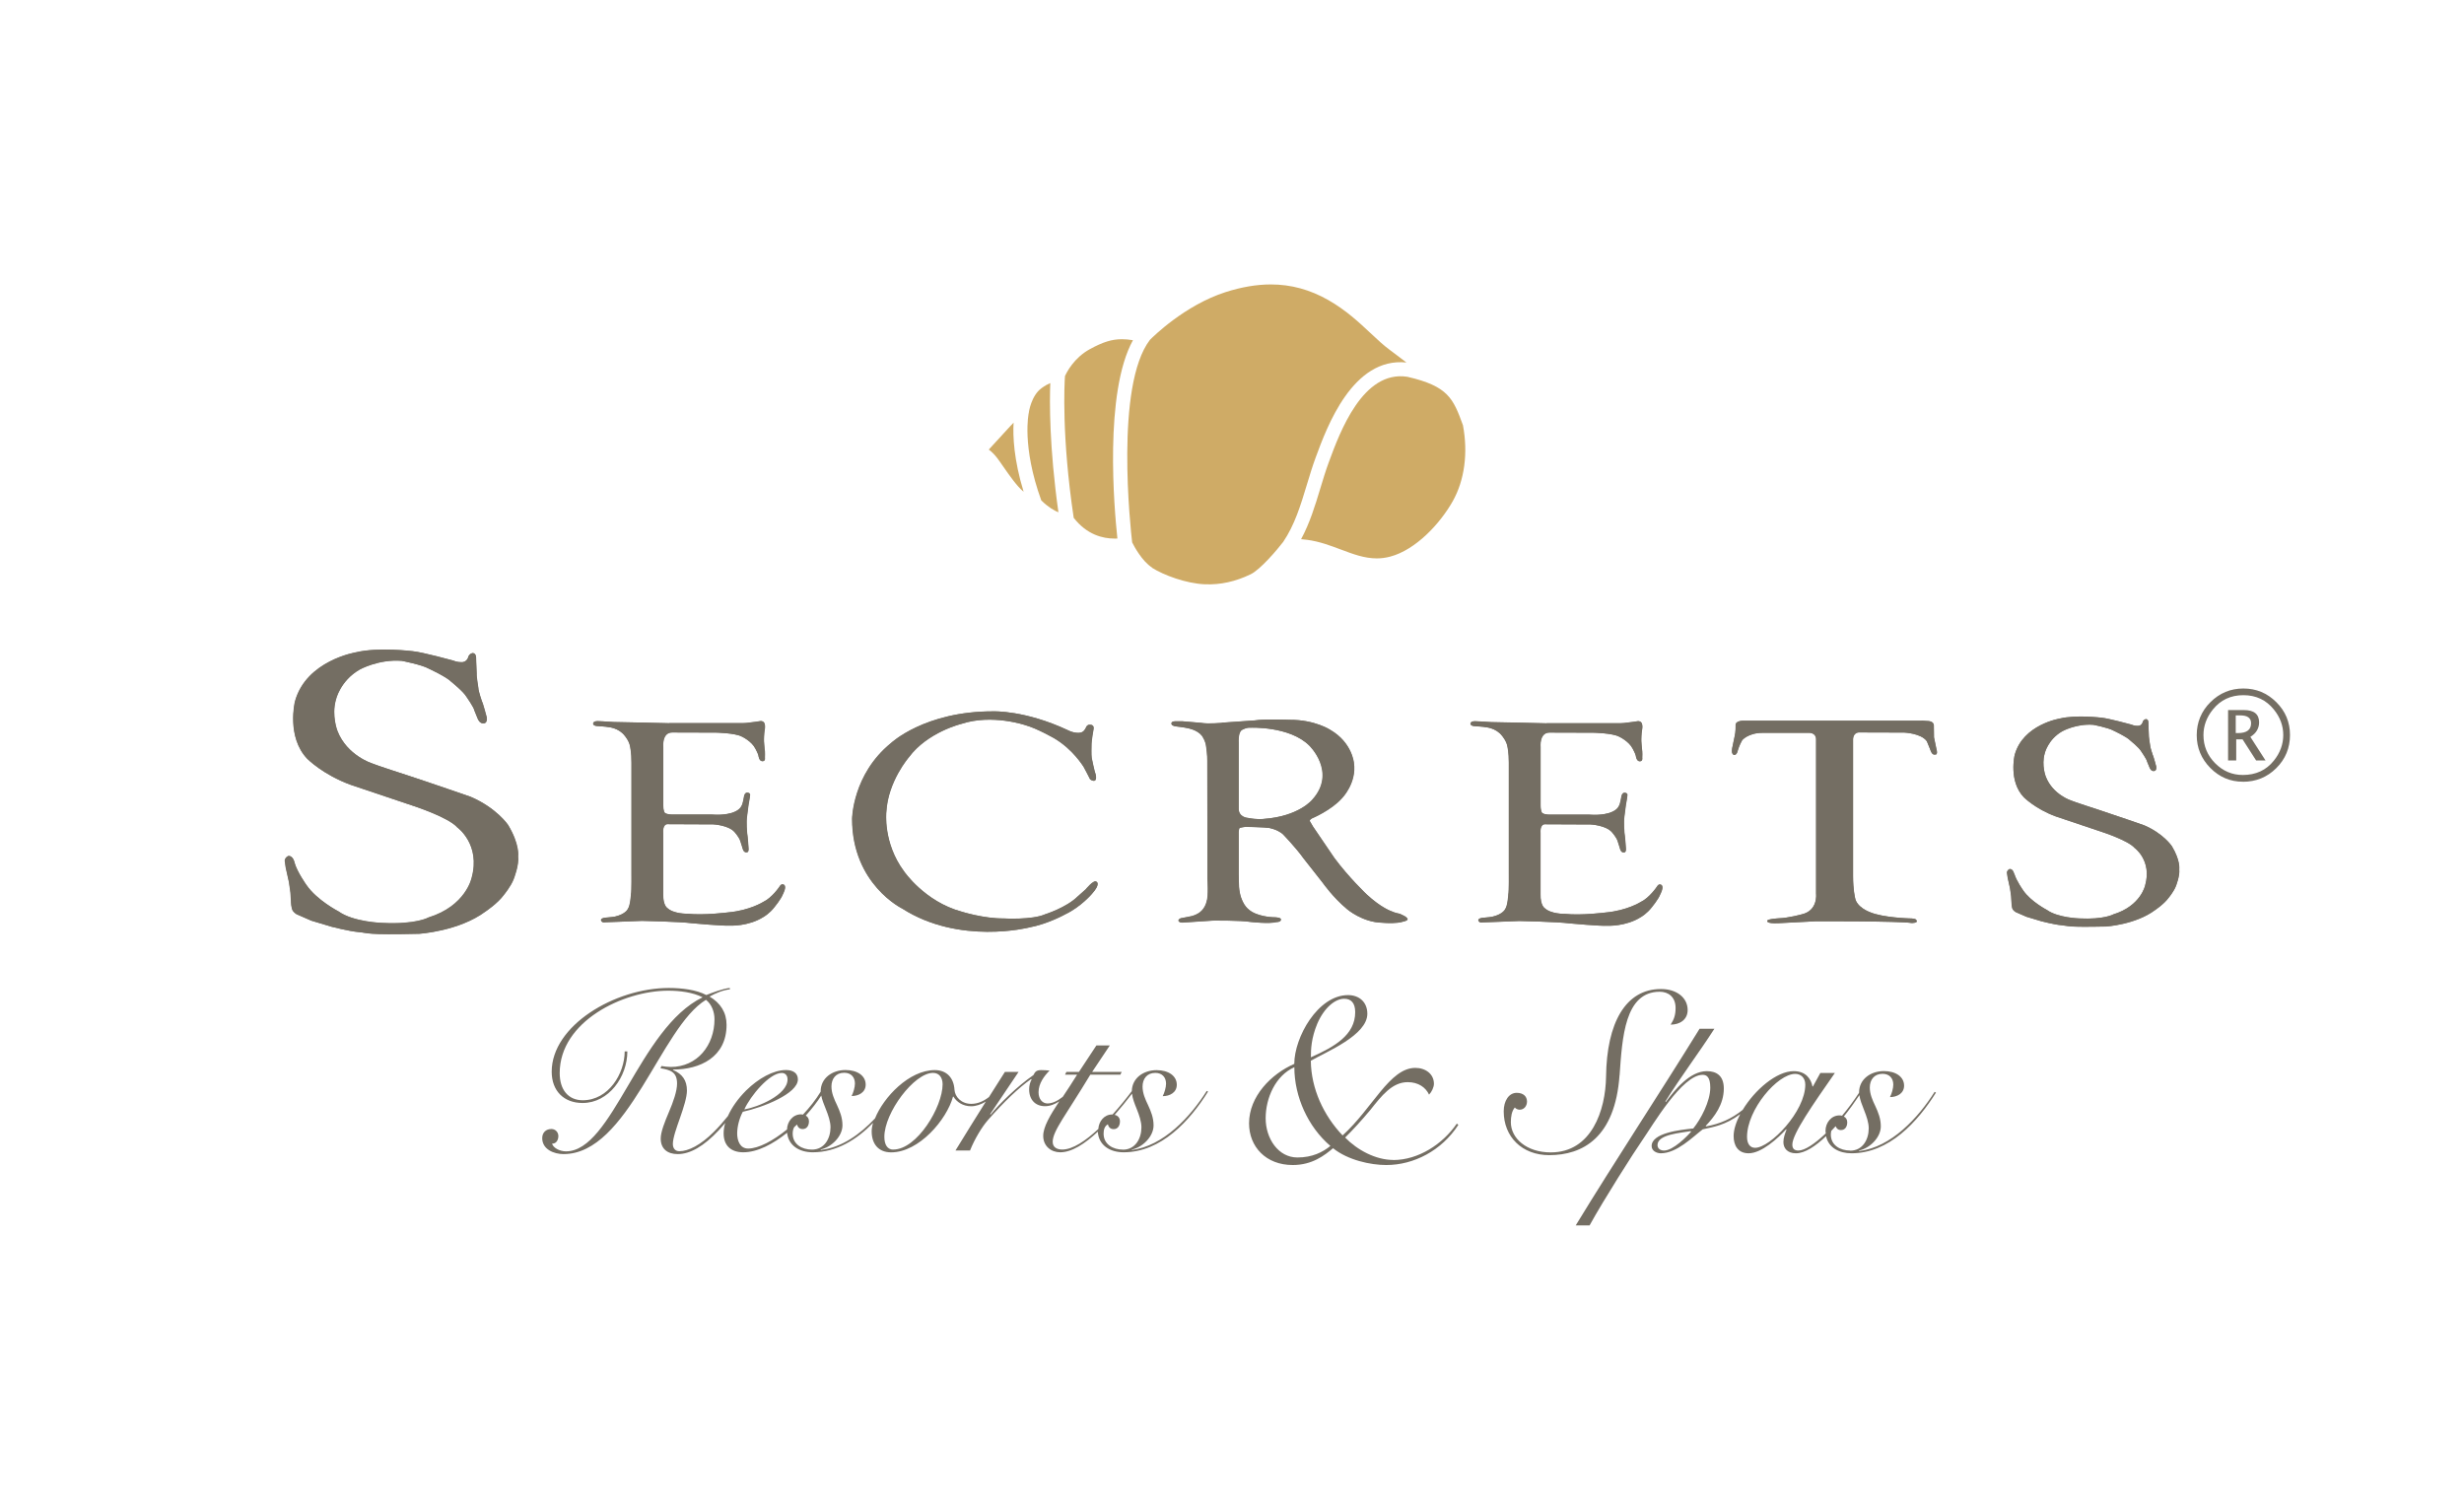 <?xml version="1.0" encoding="UTF-8"?><svg xmlns="http://www.w3.org/2000/svg" viewBox="0 0 369.31 226.32"><defs><style>.cls-1{fill:#757064;}.cls-2{fill:#cfab66;}.cls-3{fill:none;}.cls-4{fill:#746e63;}</style></defs><g id="Clear_Space"><rect class="cls-3" width="369.31" height="226.32"/></g><g id="R"><path class="cls-4" d="m336.16,117.16c-1.89,0-3.51-.69-4.87-2.06-1.36-1.38-2.04-3.02-2.04-4.92s.68-3.58,2.05-4.94c1.37-1.36,3.01-2.05,4.94-2.05s3.57.68,4.94,2.05c1.37,1.36,2.05,3,2.05,4.92s-.68,3.61-2.06,4.97c-1.37,1.36-3.04,2.04-5.01,2.04Zm0-1.01c1.95,0,3.5-.71,4.65-2.15.94-1.17,1.41-2.45,1.41-3.84s-.47-2.66-1.41-3.82c-1.15-1.43-2.67-2.15-4.57-2.15s-3.42.72-4.57,2.15c-.94,1.17-1.41,2.45-1.41,3.83,0,1.63.58,3.03,1.74,4.21,1.17,1.18,2.55,1.77,4.16,1.77Zm-2.21-2.18v-7.55h2.37c.76,0,1.33.15,1.71.46.38.31.57.77.57,1.38,0,.45-.11.86-.33,1.23s-.54.68-.98.95l2.27,3.53h-1.41l-2.03-3.16h-.95v3.16h-1.22Zm1.15-4.1h.34c.65,0,1.14-.12,1.47-.37.33-.25.49-.62.49-1.11,0-.39-.14-.69-.41-.88-.27-.2-.68-.29-1.23-.29h-.66v2.66Z"/></g><g id="Logo"><g><path class="cls-1" d="m44.12,129.26s-.21-1.05-.92-.98c0,0-.46.17-.54.69l.15,1.06.49,2.2.22,1.55.08,1.33s.02,1.03.29,1.41c0,0,.32.42.66.54l2.08.91,3.03.91s2.57.67,4.1.81c1.53.13.89.44,9.03.25,0,0,5.97-.37,9.95-3.34,0,0,1.83-1.21,2.76-2.5,0,0,1.06-1.28,1.46-2.35,0,0,.84-2.09.67-3.43,0,0,.27-1.75-1.5-4.69,0,0-1.7-2.54-5.61-4.22,0,0-6.35-2.2-9.35-3.18,0,0-5.06-1.63-5.43-1.83,0,0-3.75-1.18-5.18-4.84,0,0-.92-2.3-.24-4.71,0,0,.62-2.82,3.56-4.51,0,0,2.82-1.58,6.3-1.31,0,0,3.01.57,4.08,1.18,0,0,2.69,1.24,3.38,1.98,0,0,1.81,1.45,2.27,2.25,0,0,1.13,1.61,1.18,2.05l.49,1.2s.28.83.95.7c0,0,.5,0,.4-.89,0,0-.59-2.24-.72-2.39,0,0-.55-1.61-.54-2.02,0,0-.3-1.84-.25-2.12l-.09-2.26s.07-.84-.49-.84c0,0-.4.02-.64.49,0,0-.17.97-1.14.87,0,0-.59.02-1.19-.25,0,0-4.6-1.26-6.03-1.39,0,0-5.15-.64-8.47.16,0,0-7.5,1.21-9.18,7.39,0,0-1.29,5.28,1.84,8.57,0,0,2.35,2.39,6.53,3.91l9.31,3.13s5.32,1.72,6.65,3.24c0,0,3.56,2.54,2.15,7.59,0,0-.86,4.18-6.45,5.91,0,0-1.87,1.08-6.92.82,0,0-4.34-.12-6.57-1.72,0,0-3.25-1.68-4.81-3.95,0,0-1.41-1.97-1.8-3.37Z"/><path class="cls-1" d="m100.26,108.39s-7.17-.18-8.26-.18c0,0-1.46-.09-1.64-.1-.18-.01-.69-.03-.69-.03,0,0-.72-.07-.78.33,0,0-.09.34.56.4,0,0,1.5.09,1.7.16,0,0,1.57.09,2.48,1.31,0,0,.66.76.79,1.58,0,0,.22.91.21,2.45v16.35s.03,2.98-.07,3.32c0,0-.09,1.74-.47,2.24,0,0-.3.77-1.93,1.15,0,0-.81.13-1.2.14,0,0-.9.02-.9.38,0,0,.05.45.67.33l5.47-.21s5.63.11,7.57.36c0,0,4.69.43,5.6.35,0,0,2.76.16,5.06-1.31,0,0,.88-.49,1.63-1.47,0,0,.98-1.19,1.25-1.91,0,0,.6-1.09.2-1.41,0,0-.36-.32-.68.24,0,0-1.11,1.68-2.47,2.32,0,0-2,1.26-5.16,1.55,0,0-3.66.48-6.19.21,0,0-2.09.05-3.04-.88,0,0-.62-.38-.6-2.06v-9.2s-.14-1.37.75-1.29l6.77.03s2.3.11,3.22,1.19c0,0,.66.75.83,1.31l.31.97s.14.81.62.71c0,0,.38.11.29-.7,0,0-.1-1.6-.21-2.23,0,0-.14-1.56-.01-2.43l.22-1.71s.23-1.27.22-1.41c0,0,.16-.41-.38-.45,0,0-.36-.07-.49.53,0,0-.19,1.26-.41,1.49,0,0-.2.6-1.31.97,0,0-1.14.45-3.13.29h-5.76s-.91.04-1.27-.25c0,0-.24-.16-.25-1.18v-8.68s-.23-2.19,1.34-2.19l6.59.02s2.86.05,3.87.6c0,0,1.47.68,2.03,1.82,0,0,.4.74.45,1.02,0,0,.09.86.59.84,0,0,.46.06.37-.56,0,0,.05-.86-.05-1.33,0,0-.12-1.29-.09-1.41,0,0,.01-.77.1-1.36,0,0,.34-1.4-.61-1.35,0,0-1.39.22-1.78.24,0,0-.33.08-1.36.07h-10.54Z"/><path class="cls-1" d="m231.76,108.4s-7.17-.18-8.26-.18c0,0-1.46-.09-1.64-.1s-.69-.03-.69-.03c0,0-.72-.07-.78.33,0,0-.09.34.56.4,0,0,1.5.09,1.7.16,0,0,1.57.09,2.48,1.31,0,0,.66.76.79,1.58,0,0,.22.91.21,2.45v16.36s.03,2.98-.07,3.32c0,0-.09,1.74-.47,2.24,0,0-.3.77-1.93,1.15,0,0-.81.13-1.2.14,0,0-.9.02-.9.38,0,0,.05.45.67.33l5.47-.21s5.63.11,7.57.36c0,0,4.69.43,5.6.35,0,0,2.76.16,5.06-1.31,0,0,.88-.49,1.63-1.47,0,0,.98-1.19,1.25-1.91,0,0,.6-1.09.2-1.41,0,0-.36-.32-.68.24,0,0-1.11,1.68-2.47,2.32,0,0-2,1.26-5.16,1.55,0,0-3.66.48-6.19.21,0,0-2.09.05-3.04-.88,0,0-.62-.38-.6-2.06v-9.21s-.14-1.37.75-1.28l6.77.03s2.3.11,3.22,1.19c0,0,.66.75.83,1.31l.31.97s.14.81.62.71c0,0,.38.11.29-.7,0,0-.1-1.6-.21-2.23,0,0-.14-1.56-.01-2.43l.22-1.71s.23-1.27.22-1.41c0,0,.16-.41-.38-.45,0,0-.36-.07-.49.53,0,0-.19,1.26-.41,1.49,0,0-.2.6-1.31.97,0,0-1.14.45-3.13.29h-5.76s-.91.04-1.27-.25c0,0-.24-.16-.25-1.18v-8.68s-.23-2.19,1.34-2.19l6.59.02s2.86.05,3.87.6c0,0,1.47.68,2.03,1.82,0,0,.4.74.45,1.02,0,0,.09.86.59.84,0,0,.45.06.37-.56,0,0,.05-.86-.05-1.33,0,0-.12-1.29-.09-1.41,0,0,0-.77.1-1.36,0,0,.34-1.4-.61-1.35,0,0-1.39.22-1.78.24,0,0-.33.08-1.36.07h-10.54Z"/><path class="cls-1" d="m161.65,109.83s.55.03.85-.38c0,0,.21-.27.31-.54,0,0,.21-.37.57-.28,0,0,.62-.07.5.64,0,0-.33,1.74-.31,2.48,0,0-.04,1.42.03,1.83,0,0,.44,2.17.57,2.38,0,0,.44,1.63-.79.85,0,0-.91-1.8-.99-1.9-.09-.1-1.56-2.58-4.38-4.25,0,0-2.58-1.49-4.32-1.97,0,0-5-1.73-9.63-.2,0,0-5.06,1.22-7.86,5,0,0-3.14,3.61-3.38,8.2,0,0-.52,4.63,2.65,8.89,0,0,3.09,4.55,8.64,6.05,0,0,3.31,1.05,6.32,1.02,0,0,4.23.25,6.19-.62,0,0,3.17-.99,4.87-2.66l1.23-1.09s1.16-1.44,1.57-1.15c0,0,.76.26-.67,1.85,0,0-1.64,1.93-3.95,3.03,0,0-2.58,1.46-5.48,2,0,0-10.41,2.65-18.98-2.84,0,0-7.51-3.65-7.51-13.45,0,0,.07-6.66,5.8-11.33,0,0,5.05-4.81,15.39-4.78,0,0,4.74-.17,11.09,2.8,0,0,.76.44,1.68.43Z"/><path class="cls-1" d="m183.14,108.31c.88-.07,4.89-.34,4.89-.34,1.49-.24,5.25-.09,5.25-.09,3.82-.02,6.11,1.52,6.11,1.52,3.27,1.91,3.51,4.94,3.51,4.94.44,3.03-1.78,5.28-1.78,5.28-1.63,1.84-4.5,3.03-4.5,3.03-.52.31-.29.47-.29.47l.44.75,3.21,4.72c2.15,2.9,4.79,5.41,4.79,5.41,2.21,2.06,3.74,2.56,3.74,2.56.55.27,1.28.39,1.28.39l.7.34c.72.44.36.62.36.62-.12.12-.67.24-.67.24-.4.13-.96.17-1.5.19-.8.02-1.54-.05-1.54-.05-2.95-.05-5.25-2.03-5.25-2.03-2.11-1.75-3.65-3.95-3.65-3.95l-2.87-3.65c-1.2-1.68-3.13-3.66-3.13-3.66-.89-.74-2.07-.92-2.07-.92-.53-.1-3.54-.17-3.54-.17-.25.02-.81.15-.81.15-.15.01-.19.57-.19.57v6.39c-.02.39.05,1.88.05,1.88.19,2.54,1.46,3.4,1.46,3.4,1.18,1.07,3.57,1.16,3.57,1.16,1.33,0,1.25.31,1.25.31.04.43-.62.41-.62.41-1.14.31-3.97-.02-3.97-.02-1.43-.24-5.56-.2-5.56-.2l-4.41.29c-.72.09-.79-.27-.79-.27,0-.24.33-.36.33-.36l1.04-.2c.95-.13,1.44-.45,1.44-.45,1.15-.55,1.41-1.84,1.41-1.84.31-.81.13-3.39.13-3.39v-8.44s-.02-9.27-.02-9.27c.01-.87-.16-2.03-.16-2.03-.08-.99-.66-1.75-.66-1.75-.72-.89-2.08-1.11-2.08-1.11-.42-.12-1.89-.29-1.89-.29-.64-.12-.59-.4-.59-.4-.02-.36.53-.35.53-.35h1.16s2.73.23,2.73.23c1.07.2,3.15,0,3.15,0Zm2.49,12.72c-.1,1.51,1.44,1.56,1.44,1.56,1.4.28,2.34.14,2.34.14,5.28-.38,7.27-2.89,7.27-2.89,3.71-4.11-.47-8.11-.47-8.11-2.96-2.93-8.8-2.67-8.8-2.67-.66-.07-1.37.38-1.37.38-.52.47-.42,1.8-.42,1.8v9.79Z"/><path class="cls-1" d="m301.87,130.97s-.16-.78-.68-.73c0,0-.34.13-.4.51l.11.78.36,1.63.16,1.14.06.98s.01.76.21,1.04c0,0,.24.31.48.4l1.54.67,2.24.67s1.9.5,3.03.6c1.13.1.66.32,6.67.19,0,0,4.41-.27,7.35-2.47,0,0,1.35-.9,2.03-1.85,0,0,.78-.94,1.08-1.74,0,0,.62-1.54.5-2.53,0,0,.2-1.29-1.11-3.46,0,0-1.25-1.88-4.15-3.12,0,0-4.69-1.63-6.9-2.35,0,0-3.74-1.21-4.01-1.35,0,0-2.77-.87-3.82-3.58,0,0-.68-1.7-.17-3.48,0,0,.46-2.09,2.63-3.33,0,0,2.09-1.17,4.66-.97,0,0,2.22.42,3.02.87,0,0,1.99.92,2.5,1.46,0,0,1.34,1.07,1.67,1.66,0,0,.83,1.19.87,1.52l.37.89s.21.62.7.52c0,0,.37,0,.3-.66,0,0-.44-1.65-.53-1.76,0,0-.41-1.19-.4-1.49,0,0-.22-1.36-.18-1.57l-.06-1.67s.05-.62-.36-.62c0,0-.3.01-.47.36,0,0-.12.72-.84.65,0,0-.44.01-.88-.19,0,0-3.4-.93-4.45-1.03,0,0-3.8-.47-6.26.12,0,0-5.54.89-6.78,5.46,0,0-.95,3.9,1.36,6.33,0,0,1.73,1.76,4.82,2.89l6.88,2.31s3.93,1.27,4.91,2.4c0,0,2.63,1.88,1.59,5.6,0,0-.63,3.09-4.77,4.36,0,0-1.38.8-5.11.61,0,0-3.21-.09-4.85-1.27,0,0-2.4-1.25-3.55-2.92,0,0-1.04-1.46-1.33-2.48Z"/><path class="cls-1" d="m287.99,108.02h-26.54s-1.41-.11-1.32.73c0,0,.02.95-.15,1.63l-.33,1.59s-.27.99.2,1.15c0,0,.44.18.62-.71,0,0,.22-.75.64-1.48,0,0,.9-1.1,3.05-1.1h7.06s.97,0,.97.97v23.16s.31,2.52-2.14,3.07c0,0-1.94.55-3.49.6,0,0-1.88.11-1.67.41,0,0-.21.39,1.6.32l5.67-.29s12.52-.04,14.35.26c0,0,1.02.02.71-.4,0,0,.09-.29-1.08-.29,0,0-3.95-.11-5.87-.93,0,0-2.03-.71-2.25-2.19,0,0-.29-1.19-.29-3.16v-20.6s0-1.04.99-.99l6.67.02s2.54.09,3.4,1.3l.49,1.19s.26.95.71.79c0,0,.53.2.22-.88l-.35-1.68s-.02-1.55-.02-1.67c0,0,.1-.67-.73-.77l-1.1-.07Z"/></g><g><path class="cls-4" d="m44.16,129.28s-.21-1.05-.92-.98c0,0-.46.17-.54.69l.15,1.06.49,2.2.22,1.55.08,1.33s.02,1.03.29,1.41c0,0,.32.42.66.54l2.08.91,3.03.91s2.57.67,4.1.81c1.53.13.89.44,9.03.25,0,0,5.97-.37,9.95-3.34,0,0,1.83-1.21,2.76-2.5,0,0,1.06-1.28,1.46-2.35,0,0,.84-2.08.67-3.43,0,0,.27-1.75-1.5-4.69,0,0-1.7-2.54-5.61-4.22,0,0-6.35-2.2-9.35-3.18,0,0-5.06-1.63-5.43-1.83,0,0-3.75-1.18-5.18-4.84,0,0-.92-2.3-.24-4.71,0,0,.62-2.82,3.56-4.51,0,0,2.82-1.58,6.3-1.31,0,0,3.01.57,4.08,1.18,0,0,2.69,1.24,3.38,1.98,0,0,1.81,1.45,2.27,2.25,0,0,1.13,1.61,1.18,2.05l.49,1.2s.28.83.95.7c0,0,.5,0,.4-.89,0,0-.59-2.24-.72-2.39,0,0-.56-1.61-.54-2.02,0,0-.3-1.84-.25-2.12l-.09-2.26s.07-.84-.49-.84c0,0-.4.02-.64.49,0,0-.17.97-1.14.87,0,0-.59.02-1.19-.25,0,0-4.6-1.26-6.03-1.39,0,0-5.15-.64-8.47.16,0,0-7.5,1.21-9.18,7.39,0,0-1.29,5.28,1.84,8.57,0,0,2.35,2.39,6.53,3.91l9.31,3.13s5.32,1.72,6.65,3.25c0,0,3.56,2.54,2.15,7.59,0,0-.86,4.18-6.45,5.91,0,0-1.87,1.08-6.92.82,0,0-4.34-.12-6.57-1.72,0,0-3.25-1.68-4.81-3.95,0,0-1.41-1.97-1.8-3.37Z"/><path class="cls-4" d="m100.3,108.4s-7.17-.18-8.26-.18c0,0-1.46-.09-1.64-.1s-.69-.03-.69-.03c0,0-.72-.07-.78.33,0,0-.09.34.56.4,0,0,1.5.09,1.7.16,0,0,1.57.09,2.48,1.31,0,0,.66.76.79,1.58,0,0,.22.91.21,2.45v16.35s.03,2.98-.07,3.32c0,0-.09,1.74-.47,2.24,0,0-.3.77-1.93,1.15,0,0-.81.13-1.2.14,0,0-.9.02-.9.38,0,0,.05.45.67.33l5.47-.21s5.63.11,7.57.36c0,0,4.69.43,5.6.35,0,0,2.76.16,5.06-1.31,0,0,.88-.49,1.63-1.47,0,0,.98-1.19,1.25-1.91,0,0,.6-1.09.2-1.41,0,0-.36-.32-.68.24,0,0-1.11,1.68-2.47,2.32,0,0-2,1.26-5.16,1.55,0,0-3.66.48-6.19.21,0,0-2.09.05-3.04-.88,0,0-.62-.38-.6-2.06v-9.2s-.14-1.37.75-1.28l6.77.03s2.3.11,3.22,1.19c0,0,.66.75.83,1.31l.31.97s.14.81.62.71c0,0,.38.11.29-.7,0,0-.1-1.6-.21-2.23,0,0-.14-1.56-.01-2.43l.22-1.71s.23-1.27.22-1.41c0,0,.16-.41-.38-.45,0,0-.36-.07-.49.53,0,0-.19,1.26-.41,1.49,0,0-.2.6-1.31.97,0,0-1.14.45-3.13.29h-5.76s-.91.04-1.27-.25c0,0-.24-.16-.25-1.18v-8.68s-.23-2.19,1.34-2.19l6.59.02s2.86.05,3.87.6c0,0,1.47.68,2.03,1.82,0,0,.4.74.45,1.02,0,0,.09.86.59.84,0,0,.46.06.37-.56,0,0,.05-.86-.05-1.33,0,0-.12-1.29-.09-1.41,0,0,.01-.77.1-1.36,0,0,.34-1.4-.61-1.35,0,0-1.39.22-1.78.24,0,0-.33.08-1.36.07h-10.54Z"/><path class="cls-4" d="m231.8,108.42s-7.17-.18-8.26-.18c0,0-1.46-.09-1.64-.1s-.69-.03-.69-.03c0,0-.72-.07-.78.33,0,0-.09.34.56.4,0,0,1.5.09,1.7.16,0,0,1.57.09,2.48,1.31,0,0,.66.76.79,1.58,0,0,.22.91.21,2.45v16.35s.03,2.98-.07,3.32c0,0-.09,1.74-.47,2.24,0,0-.3.77-1.93,1.15,0,0-.81.13-1.2.14,0,0-.9.02-.9.38,0,0,.05.45.67.33l5.47-.21s5.63.11,7.57.36c0,0,4.69.43,5.6.35,0,0,2.76.16,5.06-1.31,0,0,.88-.49,1.63-1.47,0,0,.98-1.19,1.25-1.91,0,0,.6-1.09.2-1.41,0,0-.36-.32-.68.24,0,0-1.11,1.68-2.47,2.32,0,0-2,1.26-5.16,1.55,0,0-3.66.48-6.19.21,0,0-2.09.05-3.04-.88,0,0-.62-.38-.6-2.06v-9.2s-.14-1.37.75-1.29l6.77.03s2.3.11,3.22,1.19c0,0,.66.75.83,1.31l.31.97s.14.81.62.71c0,0,.38.11.29-.7,0,0-.1-1.6-.21-2.23,0,0-.14-1.56-.01-2.43l.22-1.71s.23-1.27.22-1.41c0,0,.16-.41-.38-.45,0,0-.36-.07-.49.53,0,0-.19,1.26-.41,1.49,0,0-.2.6-1.31.97,0,0-1.14.45-3.13.29h-5.76s-.91.04-1.27-.25c0,0-.24-.16-.25-1.18v-8.68s-.23-2.19,1.34-2.19l6.59.02s2.86.05,3.87.6c0,0,1.47.68,2.03,1.82,0,0,.4.74.45,1.02,0,0,.09.86.59.84,0,0,.46.06.37-.56,0,0,.05-.86-.05-1.33,0,0-.12-1.29-.09-1.41,0,0,.01-.77.1-1.36,0,0,.34-1.4-.61-1.35,0,0-1.39.22-1.78.24,0,0-.33.08-1.36.07h-10.54Z"/><path class="cls-4" d="m161.69,109.84s.55.03.85-.38c0,0,.21-.27.31-.54,0,0,.21-.37.57-.28,0,0,.62-.07.5.64,0,0-.33,1.74-.31,2.48,0,0-.04,1.42.03,1.83,0,0,.44,2.17.57,2.38,0,0,.44,1.63-.79.85,0,0-.91-1.8-.99-1.9-.09-.1-1.56-2.58-4.38-4.25,0,0-2.58-1.49-4.32-1.97,0,0-5-1.73-9.63-.2,0,0-5.06,1.22-7.86,5,0,0-3.14,3.61-3.38,8.2,0,0-.52,4.63,2.65,8.89,0,0,3.09,4.55,8.64,6.05,0,0,3.31,1.05,6.32,1.02,0,0,4.23.25,6.19-.62,0,0,3.17-.99,4.87-2.66l1.23-1.09s1.16-1.44,1.57-1.15c0,0,.76.26-.67,1.85,0,0-1.64,1.93-3.95,3.03,0,0-2.58,1.46-5.48,2,0,0-10.41,2.65-18.98-2.84,0,0-7.51-3.65-7.51-13.45,0,0,.07-6.66,5.8-11.33,0,0,5.05-4.81,15.39-4.78,0,0,4.74-.17,11.09,2.8,0,0,.76.44,1.68.43Z"/><path class="cls-4" d="m183.18,108.32c.88-.07,4.89-.34,4.89-.34,1.49-.24,5.25-.09,5.25-.09,3.82-.02,6.11,1.52,6.11,1.52,3.27,1.91,3.51,4.94,3.51,4.94.44,3.03-1.78,5.28-1.78,5.28-1.63,1.84-4.5,3.03-4.5,3.03-.52.31-.29.47-.29.47l.44.75,3.21,4.72c2.15,2.9,4.79,5.41,4.79,5.41,2.21,2.06,3.74,2.56,3.74,2.56.55.27,1.28.39,1.28.39l.7.34c.73.44.36.62.36.62-.12.12-.67.24-.67.24-.4.13-.96.17-1.5.19-.8.02-1.54-.05-1.54-.05-2.95-.05-5.25-2.03-5.25-2.03-2.11-1.75-3.65-3.95-3.65-3.95l-2.87-3.65c-1.2-1.68-3.13-3.66-3.13-3.66-.89-.74-2.07-.92-2.07-.92-.53-.1-3.54-.16-3.54-.16-.25.02-.81.15-.81.15-.15.01-.19.57-.19.57v6.39c-.02.39.05,1.88.05,1.88.19,2.54,1.46,3.4,1.46,3.4,1.18,1.07,3.57,1.16,3.57,1.16,1.33,0,1.25.31,1.25.31.04.43-.62.41-.62.41-1.14.31-3.97-.02-3.97-.02-1.43-.24-5.56-.2-5.56-.2l-4.41.29c-.72.09-.79-.27-.79-.27,0-.24.33-.36.33-.36l1.04-.2c.95-.13,1.44-.45,1.44-.45,1.16-.55,1.41-1.84,1.41-1.84.31-.81.13-3.39.13-3.39v-8.44s-.02-9.27-.02-9.27c.01-.87-.16-2.03-.16-2.03-.08-.99-.66-1.75-.66-1.75-.71-.89-2.08-1.11-2.08-1.11-.42-.12-1.89-.29-1.89-.29-.64-.12-.59-.4-.59-.4-.02-.36.53-.35.53-.35h1.15s2.73.23,2.73.23c1.08.19,3.15,0,3.15,0Zm2.49,12.72c-.1,1.51,1.44,1.56,1.44,1.56,1.4.28,2.34.14,2.34.14,5.28-.38,7.28-2.89,7.28-2.89,3.71-4.11-.47-8.11-.47-8.11-2.96-2.93-8.8-2.67-8.8-2.67-.66-.07-1.37.38-1.37.38-.52.47-.42,1.8-.42,1.8v9.79Z"/><path class="cls-4" d="m301.9,130.98s-.16-.78-.68-.73c0,0-.34.13-.4.52l.11.78.36,1.63.16,1.14.06.98s.01.76.21,1.04c0,0,.24.31.48.4l1.54.67,2.23.67s1.9.5,3.03.6c1.13.1.66.32,6.67.19,0,0,4.41-.27,7.35-2.47,0,0,1.35-.9,2.04-1.85,0,0,.78-.94,1.08-1.74,0,0,.62-1.54.5-2.53,0,0,.2-1.29-1.11-3.46,0,0-1.25-1.88-4.15-3.12,0,0-4.69-1.63-6.9-2.35,0,0-3.74-1.2-4.01-1.35,0,0-2.77-.87-3.83-3.58,0,0-.68-1.7-.17-3.48,0,0,.46-2.09,2.63-3.33,0,0,2.09-1.17,4.66-.97,0,0,2.22.42,3.02.87,0,0,1.99.92,2.5,1.47,0,0,1.34,1.07,1.67,1.66,0,0,.83,1.19.87,1.51l.37.89s.21.62.7.52c0,0,.37,0,.3-.66,0,0-.44-1.65-.53-1.76,0,0-.41-1.19-.4-1.49,0,0-.22-1.36-.19-1.57l-.06-1.67s.05-.62-.36-.62c0,0-.3.01-.47.36,0,0-.12.72-.84.65,0,0-.43.01-.88-.19,0,0-3.4-.93-4.45-1.03,0,0-3.8-.47-6.26.12,0,0-5.54.89-6.78,5.46,0,0-.95,3.9,1.36,6.33,0,0,1.73,1.76,4.82,2.89l6.88,2.31s3.93,1.27,4.91,2.4c0,0,2.63,1.88,1.59,5.6,0,0-.63,3.09-4.77,4.36,0,0-1.38.8-5.11.61,0,0-3.21-.09-4.85-1.27,0,0-2.4-1.25-3.55-2.92,0,0-1.04-1.46-1.33-2.48Z"/><path class="cls-4" d="m288.02,108.03h-26.54s-1.41-.11-1.32.73c0,0,.02.95-.16,1.63l-.33,1.59s-.26.99.2,1.15c0,0,.44.18.62-.71,0,0,.22-.75.64-1.48,0,0,.9-1.1,3.05-1.1h7.06s.97,0,.97.97v23.16s.31,2.52-2.14,3.07c0,0-1.94.55-3.49.6,0,0-1.88.11-1.67.41,0,0-.21.39,1.6.32l5.67-.29s12.52-.04,14.35.26c0,0,1.02.02.71-.4,0,0,.09-.29-1.08-.29,0,0-3.95-.11-5.87-.93,0,0-2.03-.71-2.25-2.19,0,0-.29-1.19-.29-3.16v-20.6s0-1.04.99-.99l6.67.02s2.54.09,3.4,1.3l.49,1.19s.26.95.71.79c0,0,.53.2.22-.88l-.35-1.68s-.02-1.55-.02-1.67c0,0,.1-.67-.73-.77l-1.1-.07Z"/></g><g><path class="cls-4" d="m208.84,173.85c-2.66,0-5.4-1.49-7.23-3.36,1.1-1.07,2.38-2.47,3.75-4.1,1.74-2.19,3.3-4.2,5.63-4.2,1.6,0,2.7.79,3.2,1.87.41-.42.73-1.12.73-1.63,0-1.45-1.24-2.38-2.79-2.38-3.85,0-6.41,6.06-10.9,10.12-2.84-2.98-4.72-7-4.76-11.19,2.33-1.35,8.47-3.82,8.47-7.04,0-1.77-1.24-2.8-2.89-2.8-4.53,0-8.06,6.34-8.06,10.31-3.43,1.49-6.78,4.85-6.78,8.91,0,3.5,2.52,6.25,6.55,6.25,2.93,0,4.76-1.45,6.04-2.52,2.2,1.77,5.59,2.52,7.97,2.52,4.12,0,8.29-2.14,10.81-6.02l-.23-.19c-2.11,3.08-5.77,5.46-9.52,5.46Zm-11.4-20.43c1.05-2.43,2.7-3.73,4.03-3.73,1.05,0,1.65.65,1.65,2.01,0,3.4-3.07,5.18-6.64,6.76,0-1.21.05-2.85.96-5.04Zm-2.98,20.06c-2.88,0-4.76-2.85-4.76-5.88s1.47-6.39,4.3-7.65c0,4.43,2.06,8.96,5.4,11.8-1.14.93-2.7,1.73-4.95,1.73Z"/><path class="cls-4" d="m169.68,172.37l-.07-.07c1.58-.31,3.29-1.92,3.29-3.63,0-1.16-.4-2.12-.81-3.01-.44-.92-.84-1.81-.84-2.81,0-1.13.64-2.05,1.91-2.05,1.04,0,1.61.68,1.61,1.61,0,.58-.24,1.37-.5,1.88,1.07,0,2.11-.55,2.11-1.71,0-1.33-1.24-2.19-3.02-2.19-1.96,0-3.68,1.17-3.72,3.14-.77,1.03-1.77,2.27-2.88,3.5-.02,0-.03,0-.05,0-1.22,0-2.02,1.04-2.09,2.18-1.88,1.75-3.83,3.08-5.4,3.08-.77,0-1.44-.31-1.44-1.16,0-1.64,2.05-4.1,5.64-10.06h4.5l.2-.41h-4.43l2.65-3.97h-2.01l-2.62,3.97h-1.88l-.2.41h1.81c-.74,1.2-1.47,2.29-2.15,3.32-.69.53-1.47.99-2.29.99-.74,0-1.34-.62-1.34-1.68,0-1.33.87-2.46,1.65-3.25-.4-.03-.77-.07-1.24-.07-.81,0-.94.31-1.18.75-2.42,1.68-5.14,4.34-6.41,5.92l-.07-.07,4.26-6.33h-2.05c-.81,1.27-1.6,2.52-2.39,3.77-.8.62-1.69,1.02-2.65,1.02-1.51,0-2.45-1.06-2.52-2.12-.1-1.74-1.14-2.94-2.95-2.94-3.85,0-7.69,4.07-8.96,7.24-2.24,2.39-5,4.36-8.1,4.73l-.07-.07c1.58-.31,3.29-1.92,3.29-3.63,0-1.16-.4-2.12-.81-3.01-.44-.92-.84-1.81-.84-2.81,0-1.13.64-2.05,1.91-2.05,1.04,0,1.61.68,1.61,1.61,0,.58-.24,1.37-.5,1.88,1.07,0,2.11-.55,2.11-1.71,0-1.33-1.24-2.19-3.02-2.19-1.98,0-3.73,1.2-3.73,3.22,0,.01,0,.03,0,.04-.73,1.19-1.64,2.35-2.65,3.42-.09-.02-.18-.04-.28-.04-1.26,0-2.08,1.1-2.11,2.27-2.11,1.71-4.28,2.86-5.82,2.86-1.24,0-1.65-1.2-1.65-2.26,0-1.13.37-2.36.84-3.25,2.99-.65,8.26-2.7,8.26-4.86,0-.89-.67-1.4-1.78-1.4-1.92,0-4.16,1.28-5.96,3.05h-.02s-.03.03-.04.06c-1.14,1.14-2.1,2.47-2.69,3.79-.69.86-1.4,1.67-2.14,2.4-1.95,1.95-3.79,2.87-5.14,2.87-.6,0-.97-.41-.97-1.09,0-.89.54-2.39,1.07-3.9.54-1.54,1.04-3.11,1.04-4.1,0-1.54-.7-2.5-2.08-3.08v-.07c4.03,0,8.02-1.85,8.02-6.7,0-1.85-.91-3.28-2.55-4.24.91-.51,1.98-.96,3.06-1.09l-.03-.2c-1.04.1-2.65.72-3.52,1.06-1.48-.79-3.69-1.06-5.61-1.06-8.09,0-17.56,5.64-17.56,12.55,0,2.87,1.81,4.69,4.63,4.69,3.93,0,6.71-3.93,6.71-7.73h-.4c0,3.32-2.42,7.32-6.28,7.32-2.18,0-3.46-1.57-3.46-4.07,0-7.76,9.54-12.35,16.25-12.35,1.75,0,3.69.24,5.17.99-9.54,4.62-13.5,23.09-20.48,23.09-1.01,0-1.95-.58-2.08-1.16.64.03.94-.58.94-1.13,0-.58-.44-1.06-1.04-1.06-.84,0-1.38.55-1.38,1.37,0,1.68,1.75,2.39,3.19,2.39,9.7,0,14.54-19.02,21.35-23.12.84.65,1.28,1.78,1.28,2.91,0,3.9-2.59,7.15-6.55,7.15-.47,0-.94-.07-1.41-.14l-.13.34c1.48.24,2.48.55,2.48,2.29,0,1.13-.57,2.74-1.21,4.24-.64,1.5-1.24,3.01-1.24,4,0,1.54,1.01,2.33,2.55,2.33,1.88,0,3.93-1.2,6.14-3.56.35-.37.66-.74.98-1.11-.16.53-.24,1.06-.24,1.56,0,1.81,1.07,2.84,2.95,2.84,2.13,0,4.47-1.25,6.56-2.93.21,1.96,1.88,2.93,3.85,2.93,3.57,0,6.6-1.91,9.04-4.41-.14.46-.21.89-.21,1.27,0,1.88,1.01,3.15,2.92,3.15,4.16,0,8.33-4.89,9.27-8.35h.07c.47.79,1.41,1.44,2.65,1.44.71,0,1.47-.26,2.2-.7-1.54,2.45-3.06,4.9-4.55,7.33h2.18c.7-1.74,1.78-3.52,2.65-4.52,2.45-2.8,4.7-4.93,6.51-6.19l.07.07c-.24.41-.37.96-.37,1.47,0,1.57.94,2.53,2.38,2.53.78,0,1.5-.31,2.14-.73-1.39,2.11-2.41,3.83-2.41,5.18,0,1.54,1.18,2.46,2.55,2.46,1.75,0,3.72-1.3,5.63-3.09.14,2.07,1.84,3.09,3.87,3.09,5.64,0,9.94-4.75,12.66-9.1l-.2-.1c-2.45,3.87-6.48,8.28-11.28,8.86Zm-52.51-11.56c.5,0,.87.34.87.96,0,2.36-4.5,4.17-6.48,4.51.91-2.02,3.76-5.47,5.61-5.47Zm4.53,11.49c-1.48,0-2.89-.79-2.89-2.39,0-.34.06-.68.22-.97.15-.13.29-.27.43-.4.11.39.37.68.85.68.64,0,.94-.55.94-1.16,0-.42-.19-.69-.48-.86.93-1.03,1.73-2.07,2.32-3,.12.63.4,1.31.68,2.01.37.92.71,1.88.71,2.74,0,1.68-.91,3.35-2.79,3.35Zm12.19,0c-.87,0-1.34-.72-1.34-1.92,0-3.63,4.47-9.58,7.29-9.58.97,0,1.44.75,1.44,1.71,0,3.39-3.83,9.78-7.39,9.78Zm34.41,0c-1.48,0-2.89-.79-2.89-2.39,0-.55.13-1.13.64-1.4.1.41.37.72.87.72.64,0,.94-.55.94-1.16,0-.55-.32-.87-.79-.98.93-1.06,1.81-2.15,2.6-3.18.07.71.38,1.5.71,2.31.37.92.7,1.88.7,2.74,0,1.68-.91,3.35-2.79,3.35Z"/><path class="cls-4" d="m242.75,161.16c.4-5.68.77-12.52,6.01-12.52,1.31,0,2.38.79,2.38,2.43,0,1.09-.24,1.71-.74,2.5,1.38,0,2.55-.75,2.55-2.19,0-1.85-1.64-3.15-4-3.15-5.3,0-8.13,5.06-8.23,13.13-.07,5.06-2.18,11.36-8.29,11.36-3.63,0-5.98-2.12-5.98-4.52,0-.85.13-1.68.6-2.22.13.21.47.34.71.34.67,0,1.11-.55,1.11-1.23,0-.75-.54-1.3-1.54-1.3-1.18,0-1.95,1.2-1.95,2.77,0,3.83,2.75,6.57,6.82,6.57,5,0,9.87-2.6,10.54-11.97Z"/><path class="cls-4" d="m289.96,163.65c-2.45,3.87-6.48,8.28-11.28,8.86l-.07-.07c1.58-.31,3.29-1.92,3.29-3.63,0-1.16-.4-2.12-.81-3.01-.44-.92-.84-1.81-.84-2.81,0-1.13.64-2.05,1.91-2.05,1.04,0,1.61.68,1.61,1.61,0,.58-.23,1.37-.5,1.88,1.07,0,2.12-.55,2.12-1.71,0-1.33-1.24-2.19-3.02-2.19-1.98,0-3.73,1.2-3.73,3.22,0,.01,0,.02,0,.03-.81,1.23-1.67,2.39-2.55,3.44-.12-.03-.24-.05-.37-.05-1.28,0-2.11,1.13-2.11,2.33,0,.13.03.25.04.37-1.67,1.59-3.17,2.57-4.1,2.57-.6,0-.91-.27-.91-.89,0-1.61,3.09-6.02,6.38-10.74h-2.18l-1.11,2.02h-.07c-.23-1.16-1.01-2.29-2.82-2.29-2.57,0-5.84,2.82-7.64,5.8-1.68,1.35-3.42,2.11-5.48,2.48l-.07-.07c1.31-1.37,2.72-3.22,2.72-5.61,0-1.92-1.11-2.6-2.55-2.6-2.55,0-4.8,2.81-6.14,4.62l-.07-.07c2.32-3.73,5-7.25,7.35-10.91h-2.22c-6.11,9.89-12.56,19.63-18.57,29.48h2.08c2.12-3.86,6.68-11.01,7.92-12.79,1.54-2.22,5.94-9.78,9.03-9.78.6,0,1.14.34,1.14,1.92,0,2.05-1.41,4.72-2.55,6.12-2.01.21-6.24.68-6.24,2.63,0,.75.77,1.09,1.38,1.09,2.38,0,4.77-2.43,6.28-3.59,1.52-.35,3.33-.57,5.62-2.28-.61,1.16-.99,2.31-.99,3.3,0,1.33.6,2.57,2.25,2.57,1.95,0,4.43-2.29,5.61-3.59l.07.03c-.23.62-.47,1.23-.47,1.88,0,.92.6,1.68,1.88,1.68,1.34,0,2.94-1.06,4.51-2.57.37,1.73,1.96,2.57,3.82,2.57,5.64,0,9.94-4.75,12.66-9.1l-.2-.1Zm-40.56,8.79c-.5,0-.97-.27-.97-.82,0-1.61,3.43-1.81,4.97-2.09l.07.07c-.57.68-2.69,2.84-4.06,2.84Zm13.66-.41c-.77,0-1.21-.62-1.21-1.64,0-4.1,4.57-9.44,7.22-9.44.84,0,1.51.58,1.51,1.61,0,4.04-5.27,9.47-7.52,9.47Zm14.24.41c-1.48,0-2.89-.79-2.89-2.39,0-.19.03-.38.07-.56.22-.23.43-.46.65-.7.13.33.36.58.8.58.64,0,.94-.55.94-1.16,0-.43-.2-.71-.51-.87.86-1.08,1.66-2.19,2.33-3.2.09.69.39,1.45.7,2.23.37.92.7,1.88.7,2.74,0,1.68-.91,3.35-2.79,3.35Z"/></g><g><path class="cls-2" d="m151.56,63.72c-1.11,1.23-2.23,2.45-3.36,3.66.45.33.86.75,1.23,1.23.28.36.61.84.97,1.36.89,1.28,2.01,2.88,2.92,3.64.04.03.07.05.1.08-1.47-4.79-1.62-8.33-1.5-10.35-.11.11-.22.24-.36.39Z"/><path class="cls-2" d="m154.22,61.8s-.02.07-.03.1h0c-.01.05-1.08,4.93,1.88,13.1,1.06,1.03,1.94,1.53,2.57,1.78-1.38-9.81-1.33-16.61-1.22-19.37-.35.15-.79.38-1.32.77-1.55,1.13-1.89,3.6-1.9,3.63Z"/><path class="cls-2" d="m167.01,80.73c.17,0,.33,0,.47-.02-.48-4.45-2.01-21.86,2.33-29.72-.6-.1-1.15-.15-1.65-.15-1.51,0-2.86.42-4.81,1.49-2.4,1.31-3.49,3.5-3.73,4.04-.08,1.18-.51,9.06,1.31,21.24,1.99,2.56,4.4,3.11,6.1,3.11Z"/><path class="cls-2" d="m200.95,82.35c1.82.69,3.55,1.34,5.4,1.34.69,0,1.35-.09,2.03-.27,3.8-1.01,7.44-4.9,9.36-8.3,1.78-3.16,2.31-7.26,1.53-11.39-1.46-4-2.2-5.85-8.34-7.26-6.67-1.03-10.11,8.3-11.76,12.79-.48,1.29-.89,2.66-1.29,3.98-.77,2.55-1.57,5.17-2.87,7.57.3.02.6.05.93.1,1.81.24,3.43.85,5,1.44Z"/><path class="cls-2" d="m172.66,85.09c1.75,1.11,5.11,2.36,7.91,2.48,2.35.1,4.63-.41,6.88-1.5,1.47-.71,3.99-3.7,4.87-4.84,1.73-2.55,2.62-5.49,3.56-8.6.41-1.35.83-2.75,1.33-4.1,1.67-4.54,5.53-15.04,13.59-14.2-.25-.19-.51-.39-.8-.61-.48-.36-1.02-.78-1.66-1.25-.97-.71-1.92-1.6-2.92-2.54-1.72-1.61-3.67-3.44-6.33-4.96-2.77-1.57-5.59-2.34-8.62-2.34-2.13,0-4.41.39-6.78,1.15-6.12,1.97-10.88,6.69-11.34,7.16-5.26,6.85-2.9,28.3-2.66,30.35.29.58,1.47,2.81,2.99,3.78Z"/></g></g></svg>